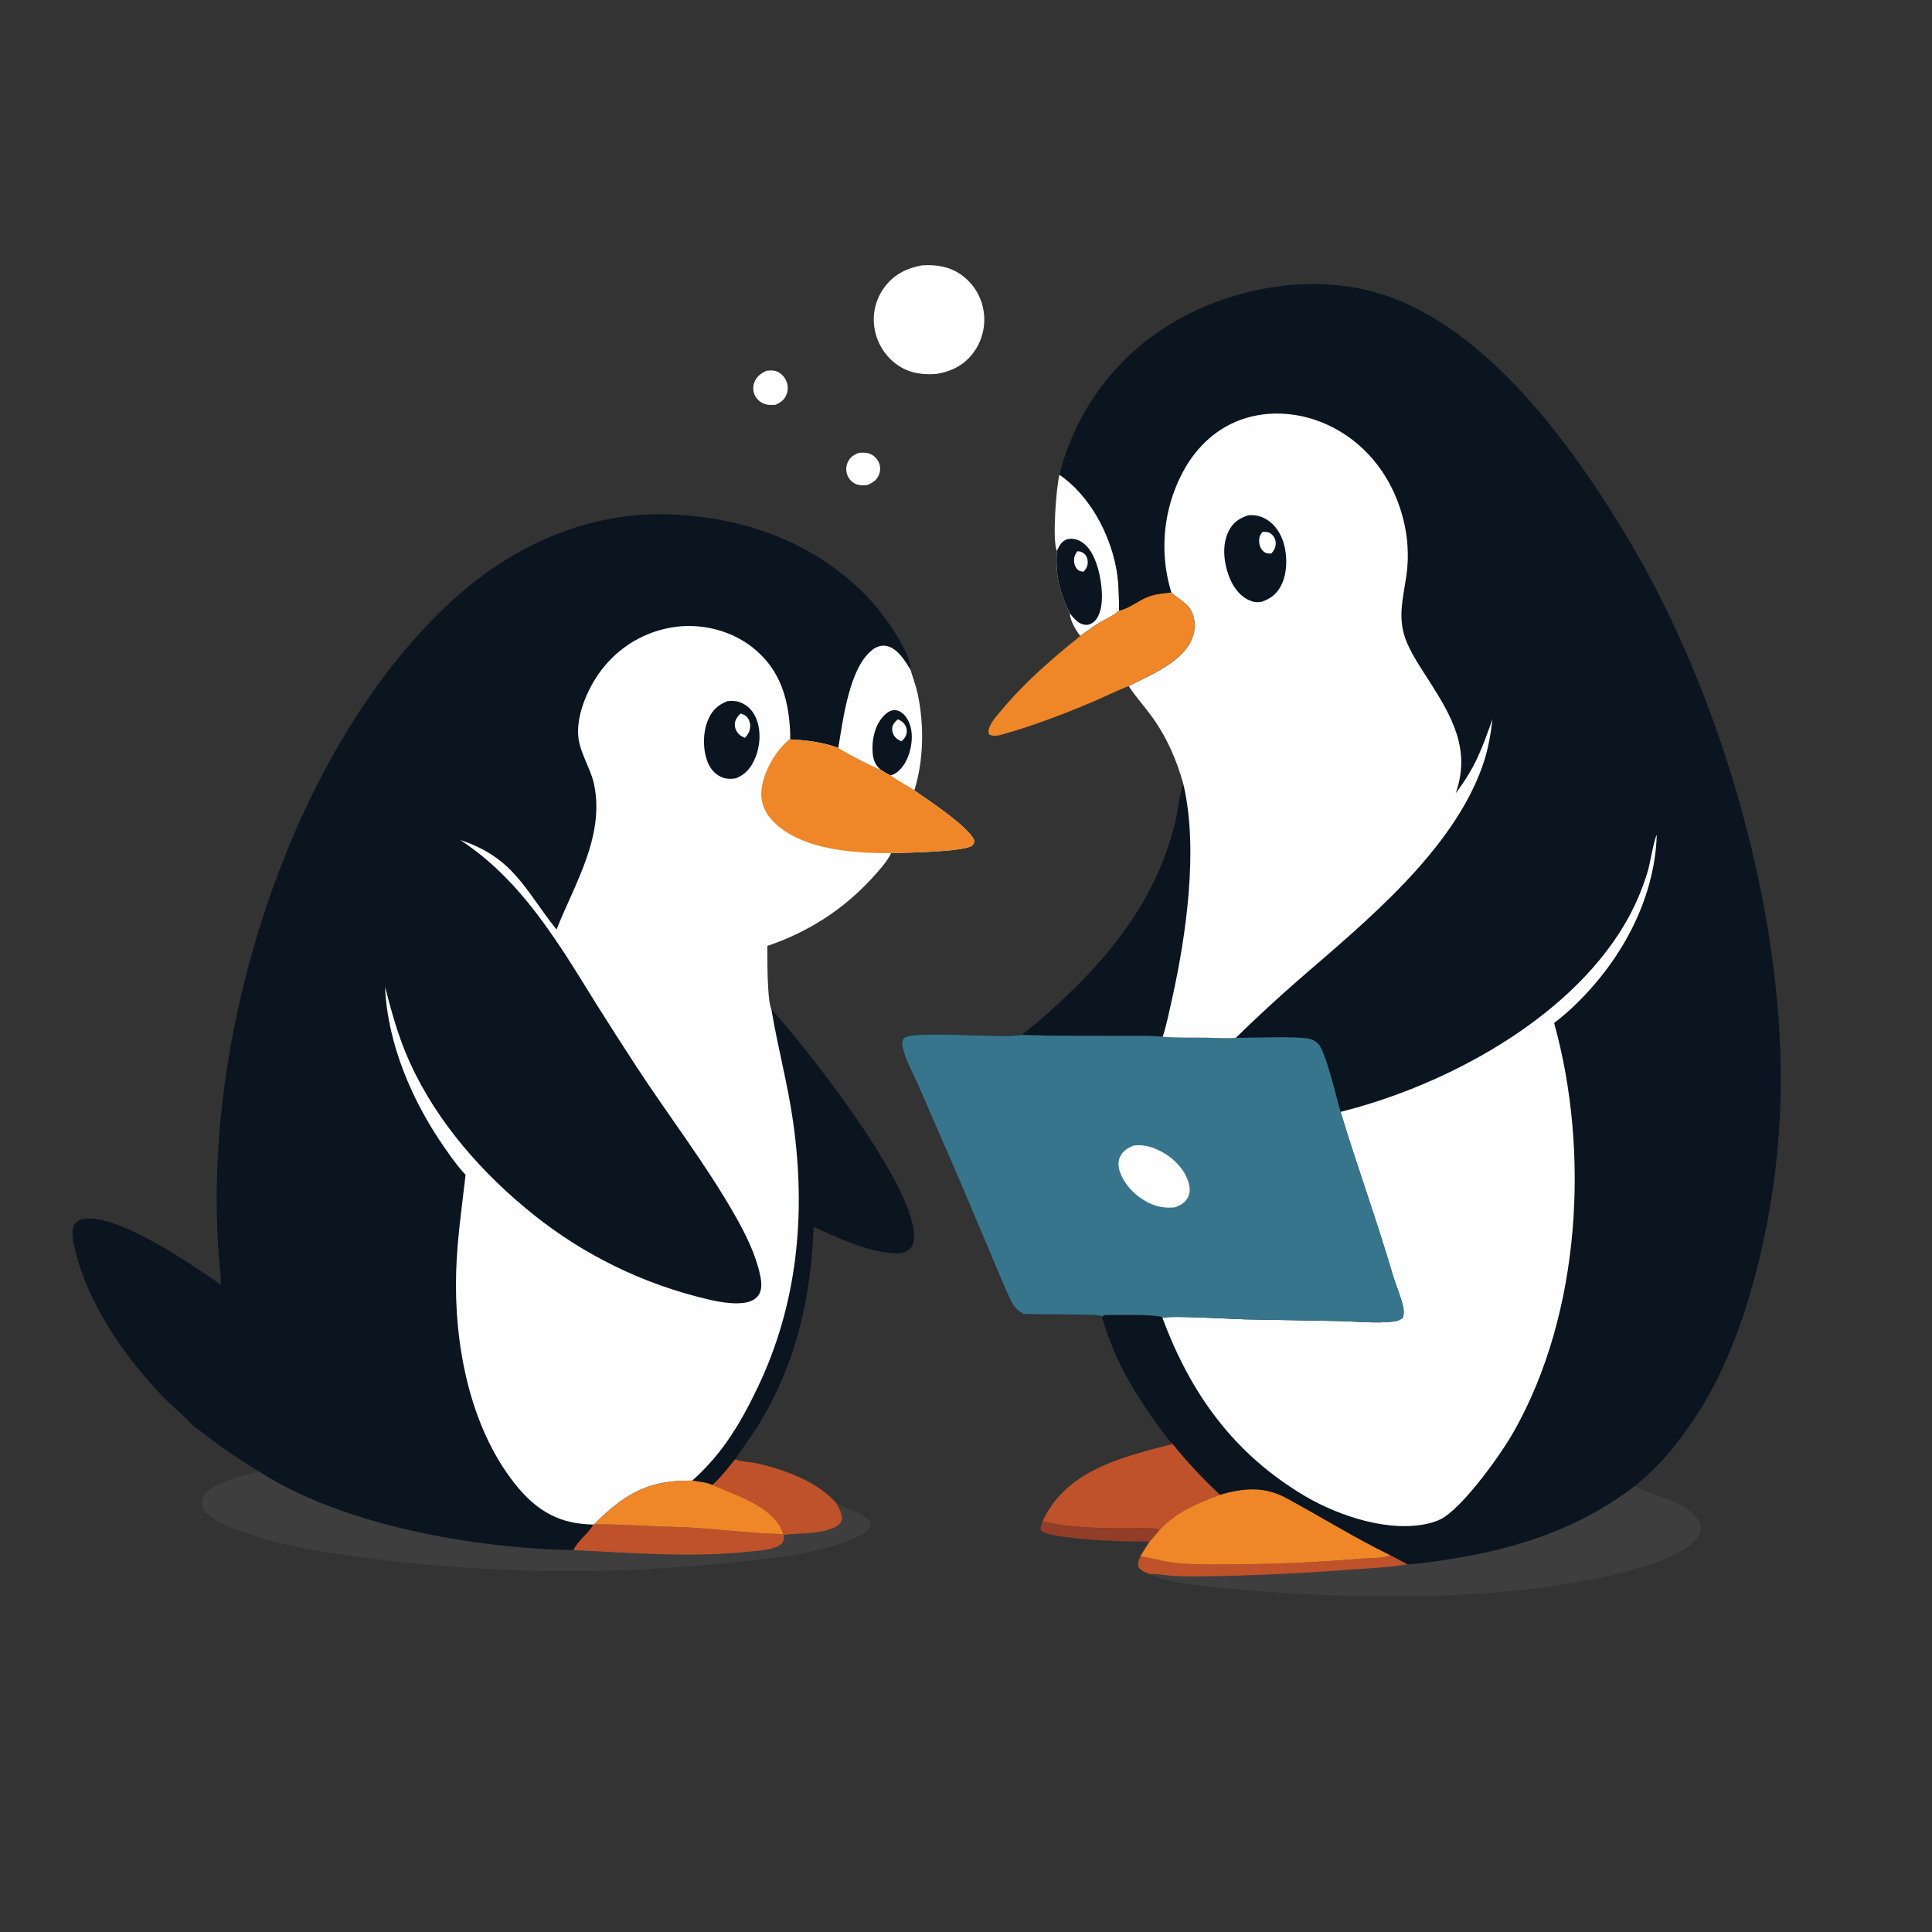 <?xml version="1.0" encoding="UTF-8" standalone="no"?>
<svg
   width="1024"
   height="1024"
   version="1.1"
   id="svg5116"
   sodipodi:docname="penguin-working-together.svg"
   inkscape:version="1.2 (dc2aeda, 2022-05-15)"
   xmlns:inkscape="http://www.inkscape.org/namespaces/inkscape"
   xmlns:sodipodi="http://sodipodi.sourceforge.net/DTD/sodipodi-0.dtd"
   xmlns="http://www.w3.org/2000/svg"
   xmlns:svg="http://www.w3.org/2000/svg">
  <rect width="100%" height="100%" fill="#333333" stroke="none"/>
  <defs
     id="defs5120" />
  <sodipodi:namedview
     id="namedview5118"
     pagecolor="#ffffff"
     bordercolor="#000000"
     borderopacity="0.25"
     inkscape:showpageshadow="2"
     inkscape:pageopacity="0.0"
     inkscape:pagecheckerboard="0"
     inkscape:deskcolor="#d1d1d1"
     showgrid="false"
     inkscape:zoom="0.47910229"
     inkscape:cx="404.92397"
     inkscape:cy="650.17431"
     inkscape:window-width="1728"
     inkscape:window-height="1051"
     inkscape:window-x="0"
     inkscape:window-y="38"
     inkscape:window-maximized="0"
     inkscape:current-layer="svg5116" />
  <path
     fill="#FEFEFE"
     d="M455.025 240.035C456.853 239.902 458.845 239.753 460.613 240.338C462.759 241.047 464.658 242.781 465.651 244.802Q465.841 245.188 465.99 245.591Q466.138 245.994 466.245 246.41Q466.351 246.827 466.413 247.252Q466.475 247.677 466.493 248.106Q466.511 248.536 466.484 248.964Q466.457 249.393 466.386 249.817Q466.315 250.241 466.2 250.655Q466.085 251.069 465.928 251.469C464.75 254.503 462.556 255.886 459.675 257.09C457.866 257.333 455.802 257.348 454.061 256.723C451.948 255.963 450.188 254.245 449.276 252.203Q449.096 251.797 448.958 251.376Q448.821 250.954 448.726 250.52Q448.631 250.087 448.581 249.646Q448.531 249.205 448.525 248.762Q448.519 248.318 448.558 247.876Q448.598 247.434 448.681 246.998Q448.765 246.562 448.892 246.137Q449.019 245.712 449.188 245.302C450.393 242.373 452.247 241.298 455.025 240.035Z"
     id="path5046" />
  <path
     fill="#FEFEFE"
     d="M406.066 196.552C407.688 196.39 409.422 196.172 411.017 196.624C413.434 197.309 415.583 199.378 416.617 201.634C417.709 204.015 417.838 206.767 416.83 209.2C415.668 212.003 413.803 213.298 411.133 214.523C409.428 214.644 407.668 214.759 405.992 214.338C403.645 213.749 401.45 212.066 400.287 209.943Q400.078 209.557 399.91 209.151Q399.741 208.746 399.614 208.326Q399.487 207.906 399.403 207.475Q399.319 207.044 399.279 206.607Q399.238 206.17 399.242 205.731Q399.246 205.292 399.293 204.856Q399.341 204.42 399.432 203.99Q399.524 203.561 399.658 203.143C400.729 199.704 403.022 198.164 406.066 196.552Z"
     id="path5048" />
  <path
     fill="#FEFEFE"
     d="M561.549 251.594C577.476 262.439 588.244 282.619 591.695 301.319C593.049 308.657 593.087 316.149 593.143 323.585C590.539 326.178 585.846 328.146 582.651 330.107C579.152 332.254 575.863 334.598 572.596 337.083C570.266 334.118 567.088 328.923 567.059 325.079C561.485 314.091 559.269 304.303 560.206 291.993C557.623 287.171 559.822 257.688 561.549 251.594Z"
     id="path5050" />
  <path
     fill="#0A1520"
     d="M560.206 291.993C561.352 289.502 562.482 287.055 565.195 285.975C567.495 285.059 570.567 285.712 572.655 286.873C578.026 289.858 580.771 296.752 582.245 302.43C584.054 309.399 585.418 320.756 581.691 327.21C580.643 329.025 578.98 330.664 576.859 331.074C574.811 331.469 572.697 330.699 571.085 329.444C569.517 328.223 568.256 326.65 567.059 325.079C561.485 314.091 559.269 304.303 560.206 291.993Z"
     id="path5052" />
  <path
     fill="#FEFEFE"
     d="M570.974 292.183C572.375 292.225 573.514 292.453 574.593 293.426C575.877 294.583 576.475 296.003 576.518 297.728C576.575 300 575.801 301.369 574.331 303.025C573.439 302.934 572.613 302.85 571.826 302.364C570.543 301.571 569.689 300.094 569.424 298.635C568.957 296.053 569.496 294.292 570.974 292.183Z"
     id="path5054" />
  <path
     fill="#FEFEFE"
     d="M488.665 140.64C495.841 140.21 502.567 141.065 508.714 145.115Q509.306 145.507 509.877 145.927Q510.449 146.348 511 146.795Q511.55 147.243 512.078 147.718Q512.605 148.192 513.109 148.692Q513.613 149.192 514.092 149.715Q514.571 150.239 515.023 150.786Q515.475 151.333 515.9 151.901Q516.326 152.469 516.722 153.057Q517.119 153.646 517.486 154.253Q517.854 154.86 518.191 155.485Q518.528 156.109 518.834 156.749Q519.14 157.39 519.414 158.044Q519.688 158.699 519.93 159.366Q520.172 160.033 520.38 160.711Q520.589 161.389 520.764 162.077Q520.94 162.765 521.081 163.46Q521.233 164.196 521.348 164.938Q521.463 165.681 521.54 166.428Q521.616 167.176 521.655 167.926Q521.693 168.677 521.693 169.428Q521.693 170.179 521.655 170.93Q521.617 171.68 521.54 172.428Q521.464 173.175 521.349 173.918Q521.234 174.66 521.082 175.396Q520.93 176.132 520.74 176.859Q520.551 177.586 520.324 178.302Q520.098 179.019 519.835 179.723Q519.572 180.427 519.274 181.116Q518.975 181.806 518.642 182.479Q518.309 183.153 517.942 183.809Q517.575 184.464 517.175 185.1Q516.775 185.736 516.343 186.351C511.408 193.329 504.709 196.797 496.37 198.187C489.259 198.711 482.76 197.988 476.582 194.042Q475.955 193.636 475.35 193.2Q474.745 192.763 474.163 192.296Q473.58 191.829 473.022 191.333Q472.464 190.837 471.932 190.314Q471.4 189.79 470.895 189.241Q470.39 188.691 469.914 188.116Q469.437 187.542 468.991 186.944Q468.544 186.346 468.128 185.726Q467.712 185.106 467.328 184.466Q466.944 183.826 466.593 183.168Q466.242 182.509 465.925 181.833Q465.607 181.158 465.325 180.467Q465.042 179.776 464.795 179.072Q464.547 178.368 464.336 177.652Q464.125 176.936 463.95 176.21Q463.775 175.485 463.637 174.751Q463.501 174.054 463.401 173.35Q463.3 172.647 463.235 171.939Q463.169 171.232 463.139 170.522Q463.108 169.812 463.114 169.101Q463.119 168.391 463.159 167.681Q463.2 166.972 463.275 166.266Q463.351 165.559 463.462 164.857Q463.573 164.155 463.718 163.46Q463.864 162.764 464.044 162.077Q464.224 161.39 464.438 160.712Q464.652 160.035 464.899 159.368Q465.146 158.702 465.427 158.049Q465.707 157.397 466.019 156.758Q466.332 156.12 466.676 155.498Q467.02 154.877 467.394 154.273Q467.768 153.669 468.172 153.084C473.204 145.794 480.127 142.216 488.665 140.64Z"
     id="path5056" />
  <path
     fill="#EF8628"
     d="M620.853 314.056C620.99 314.18 621.121 314.31 621.263 314.428C627.038 319.227 631.956 320.841 633.111 329.331C633.841 334.691 631.802 340.027 628.506 344.196C621.519 353.033 608.136 358.65 598.219 363.65C591.622 366.148 585.182 369.454 578.667 372.2C563.698 378.513 548.2 384.417 532.578 388.917C530.115 389.626 526.701 390.651 524.34 389.329C524.016 388.538 523.826 388.316 523.916 387.426C524.302 383.59 528.683 378.945 531.072 376.099C543.563 361.22 557.506 349.208 572.596 337.083C575.863 334.598 579.152 332.254 582.651 330.107C585.846 328.146 590.539 326.178 593.143 323.585C598.159 322.711 603.416 318.271 608.29 316.376C612.263 314.832 616.644 314.419 620.853 314.056Z"
     id="path5058" />
  <path
     fill="#0A1520"
     d="M541.565 548.491C548.37 543.37 554.83 537.515 561.102 531.761C585.886 509.025 607.06 483.099 618.361 451.019C620.567 444.757 622.434 438.204 623.787 431.708C624.743 427.12 625.073 420.636 626.972 416.453C627.066 416.246 627.168 416.042 627.266 415.836C635.252 449.861 628.74 495.804 621.213 529.456C619.728 536.094 618.354 543.031 616.262 549.508C609.018 548.726 601.264 549.115 593.955 549.049C576.508 548.893 558.999 549.229 541.565 548.491Z"
     id="path5060" />
  <path
     fill="#0A1520"
     d="M408.822 534.835C427.463 555.626 485.672 628.772 484.521 656.276C484.426 658.555 483.676 660.718 481.934 662.259C479.454 664.454 475.512 664.47 472.414 664.174C458.207 662.816 444.135 656.175 431.306 650.244C429.674 688.924 421.829 723.139 401.314 756.458Q395.504 765.014 389.607 773.509C385.813 778.089 382.045 783.178 377.546 787.083C374.416 785.635 370.314 785.327 366.912 784.75C373.79 778.556 379.652 772.035 385.02 764.467C391.438 755.418 396.599 745.755 401.393 735.777C422.76 691.307 427.227 643.613 420.438 595.113C417.591 574.769 412.195 555.054 408.822 534.835Z"
     id="path5062" />
  <path
     fill="#923D28"
     d="M552.631 806.235C565.637 809.753 583.355 809.922 596.89 810.027C602.508 810.07 609.404 809.318 614.869 810.617C613.048 812.745 611.272 814.974 609.361 817.018C594.133 817.109 572.798 816.43 557.936 813.584C555.927 813.199 552.838 812.647 551.613 810.849C551.342 809.128 552.019 807.801 552.631 806.235Z"
     id="path5066" />
  <path
     fill="#BF522B"
     d="M389.607 773.509C389.84 773.587 390.072 773.668 390.306 773.744C393.841 774.889 398.014 774.815 401.686 775.688C416.105 779.114 433.845 785.421 443.56 797.056C444.657 799.513 446.892 802.955 446.106 805.74C445.498 807.892 443.217 809.197 441.293 809.989C433.395 813.243 423.932 812.501 415.572 813.502L415.154 813.094Q414.844 812.224 414.505 811.365C409.219 798.212 389.462 792.256 377.546 787.083C382.045 783.178 385.813 778.089 389.607 773.509Z"
     id="path5068" />
  <path
     fill="#BF522B"
     d="M621.547 765.299C629.344 775.053 637.577 783.659 646.631 792.247C634.846 796.668 623.659 801.243 614.869 810.617C609.404 809.318 602.508 810.07 596.89 810.027C583.355 809.922 565.637 809.753 552.631 806.235C553.321 804.678 554.114 803.198 554.973 801.729C568.799 778.093 596.897 771.779 621.547 765.299Z"
     id="path5070" />
  <path
     fill="#33A8C0"
     d="M137.455 779.975C181.604 808.573 252.064 820.72 303.894 821.566C306.395 816.244 311.616 813.091 314.402 808.074L314.889 807.896Q316.042 806.676 317.254 805.514C332.79 790.584 345.271 784.382 366.912 784.75C370.314 785.327 374.416 785.635 377.546 787.083C389.462 792.256 409.219 798.212 414.505 811.365Q414.844 812.224 415.154 813.094L415.572 813.502C423.932 812.501 433.395 813.243 441.293 809.989C443.217 809.197 445.498 807.892 446.106 805.74C446.892 802.955 444.657 799.513 443.56 797.056C447.763 798.993 458.124 802.32 460.739 806.192C461.37 807.126 461.687 807.985 461.28 809.098C460.139 812.217 454.935 814.354 452.079 815.564C432.846 823.716 410.207 825.788 389.595 827.983Q377.035 829.329 364.441 830.291Q351.846 831.253 339.228 831.831Q326.61 832.409 313.98 832.601Q301.35 832.793 288.72 832.601Q276.09 832.408 263.472 831.829Q250.854 831.251 238.259 830.289Q225.664 829.326 213.105 827.979Q200.546 826.633 188.033 824.904C165.739 821.744 143.077 818.081 122.151 809.419C117.891 807.656 108.536 803.286 107.135 798.577C106.559 796.641 106.877 794.876 107.876 793.139C112.357 785.346 129.235 782.168 137.455 779.975Z"
     id="path5072"
     style="fill:#666666;fill-opacity:0.231" />
  <path
     fill="#BF522B"
     d="M314.889 807.896C325.098 807.843 335.248 808.452 345.441 808.87C354.145 809.228 362.805 809.352 371.5 810.006C385.983 811.095 400.643 812.848 415.154 813.094L415.572 813.502C415.494 815.499 415.581 817 413.973 818.44C410.68 821.387 402.34 821.84 398.101 822.296C366.605 825.69 335.383 823.089 303.894 821.566C306.395 816.244 311.616 813.091 314.402 808.074L314.889 807.896Z"
     id="path5074" />
  <path
     fill="#EF8628"
     d="M314.889 807.896Q316.042 806.676 317.254 805.514C332.79 790.584 345.271 784.382 366.912 784.75C370.314 785.327 374.416 785.635 377.546 787.083C389.462 792.256 409.219 798.212 414.505 811.365Q414.844 812.224 415.154 813.094C400.643 812.848 385.983 811.095 371.5 810.006C362.805 809.352 354.145 809.228 345.441 808.87C335.248 808.452 325.098 807.843 314.889 807.896Z"
     id="path5076" />
  <path
     fill="#33A8C0"
     d="M746.051 829.134C754.719 828.591 763.491 827.182 772.057 825.772C806.597 820.089 838.255 809.149 866.302 787.76C866.444 787.832 866.585 787.905 866.728 787.975C876.339 792.679 897.432 796.698 901.156 808.175C901.761 810.036 901.377 811.989 900.477 813.68C895.382 823.256 874.014 829.69 864.044 832.381C802.346 849.04 720.092 848.047 656.481 842.456C644.265 841.382 619.971 839.609 609.353 834.317Q608.637 834.031 607.927 833.729C606.057 832.928 603.983 832.09 603.328 829.966C602.79 828.22 603.802 826.445 604.466 824.866C605.965 822.169 607.681 819.604 609.361 817.018C611.272 814.974 613.048 812.745 614.869 810.617C623.659 801.243 634.846 796.668 646.631 792.247C659.031 788.588 670.08 787.646 681.741 793.961C700.244 803.981 717.996 815.053 736.951 824.303C740.002 825.881 743.069 827.43 746.051 829.134Z"
     id="path5080"
     style="fill:#666666;fill-opacity:0.231" />
  <path
     fill="#BF522B"
     d="M736.951 824.303C740.002 825.881 743.069 827.43 746.051 829.134C736.243 830.877 725.711 831.145 715.769 831.921Q676.755 834.933 637.629 835.506C632.017 835.562 626.329 835.564 620.728 835.173C617.202 834.927 612.833 833.946 609.353 834.317Q608.637 834.031 607.927 833.729C606.057 832.928 603.983 832.09 603.328 829.966C602.79 828.22 603.802 826.445 604.466 824.866C612.656 826.243 618.05 828.162 627.005 828.772C634.874 829.309 642.905 829.133 650.796 829.148Q686.369 829.105 721.814 826.088C726.331 825.726 732.925 826.095 736.951 824.303Z"
     id="path5082" />
  <path
     fill="#EF8628"
     d="M646.631 792.247C659.031 788.588 670.08 787.646 681.741 793.961C700.244 803.981 717.996 815.053 736.951 824.303C732.925 826.095 726.331 825.726 721.814 826.088Q686.369 829.105 650.796 829.148C642.905 829.133 634.874 829.309 627.005 828.772C618.05 828.162 612.656 826.243 604.466 824.866C605.965 822.169 607.681 819.604 609.361 817.018C611.272 814.974 613.048 812.745 614.869 810.617C623.659 801.243 634.846 796.668 646.631 792.247Z"
     id="path5084" />
  <path
     fill="#0A1520"
     d="M117.16 680.98C116.886 674.328 116.024 667.67 115.618 661.017Q114.589 642.753 114.988 624.464C117.508 521.089 160.205 393.624 236.541 321.202C268.608 290.78 309.273 271.233 354.183 272.628C394.831 273.892 433.225 287.86 461.375 318.056C467.771 324.916 482.974 345.684 482.649 355.073C483.863 359.299 485.497 363.493 486.409 367.793C489.9 384.272 489.647 402.841 484.629 418.953C491.613 423.731 513.669 438.403 516.355 445.399C516.265 446.733 516.344 447.148 515.299 448.111C511.6 451.523 479.631 452.007 472.39 452.141C470.059 456.837 466.098 461.181 462.582 465.035C447.03 482.086 428.51 493.972 406.72 501.371C406.749 507.461 406.515 529.806 408.822 534.835C412.195 555.054 417.591 574.769 420.438 595.113C427.227 643.613 422.76 691.307 401.393 735.777C396.599 745.755 391.438 755.418 385.02 764.467C379.652 772.035 373.79 778.556 366.912 784.75C345.271 784.382 332.79 790.584 317.254 805.514Q316.042 806.676 314.889 807.896L314.402 808.074C311.616 813.091 306.395 816.244 303.894 821.566C252.064 820.72 181.604 808.573 137.455 779.975C124.825 772.495 113.397 764.275 101.907 755.173C96.537 749.472 90.326 744.523 84.924 738.776C65.313 717.91 46.375 690.49 39.775 662.339C38.917 658.679 37.239 651.999 39.713 648.748C40.939 647.136 42.502 646.37 44.479 646.047C62.366 643.118 102.136 670.599 117.16 680.98Z"
     id="path5086" />
  <path
     fill="#FEFEFE"
     d="M444.307 396.394C446.795 381.8 450.08 353.715 462.506 344.338C464.627 342.737 467.211 341.823 469.869 342.367C475.698 343.559 479.789 350.373 482.649 355.073C483.863 359.299 485.497 363.493 486.409 367.793C489.9 384.272 489.647 402.841 484.629 418.953C480.488 416.189 476.038 413.935 471.949 411.066C470.224 410.206 468.585 409.122 466.934 408.127C464.66 407.601 445.348 397.684 444.307 396.394Z"
     id="path5088" />
  <path
     fill="#0A1520"
     d="M466.934 408.127C463.709 405.279 462.714 402.607 462.472 398.313C462.108 391.826 463.712 384.529 468.183 379.634C469.665 378.011 471.688 376.454 473.984 376.377C476.18 376.304 478.163 377.64 479.548 379.232C482.762 382.928 483.587 388.136 483.17 392.875C482.657 398.703 480.424 405.071 475.895 408.959C474.702 409.982 473.414 410.543 471.949 411.066C470.224 410.206 468.585 409.122 466.934 408.127Z"
     id="path5090" />
  <path
     fill="#FEFEFE"
     d="M475.906 381.25C476.906 381.696 477.955 382.249 478.729 383.04C479.876 384.212 480.652 385.866 480.614 387.517C480.558 389.911 479.504 391.357 477.818 392.935C476.737 392.44 475.594 391.886 474.763 391.01C473.463 389.639 472.782 387.928 472.888 386.038C473.007 383.924 474.395 382.535 475.906 381.25Z"
     id="path5092" />
  <path
     fill="#FEFEFE"
     d="M294.961 492.672C304.626 468.372 320.41 443.486 314.964 416.17C313.184 407.244 307.201 399.036 306.475 390.073C305.475 377.726 312.532 362.509 320.284 353.227Q321.216 352.09 322.204 351.002Q323.193 349.914 324.234 348.876Q325.275 347.838 326.367 346.854Q327.459 345.87 328.599 344.941Q329.739 344.013 330.924 343.143Q332.108 342.273 333.335 341.463Q334.562 340.653 335.828 339.906Q337.094 339.159 338.396 338.476Q339.698 337.793 341.032 337.176Q342.366 336.559 343.73 336.009Q345.093 335.46 346.482 334.979Q347.872 334.498 349.283 334.088Q350.695 333.678 352.125 333.338Q353.556 332.999 355.001 332.732Q356.447 332.465 357.904 332.27Q359.361 332.075 360.826 331.954C375.064 330.838 389.884 335.266 400.719 344.679C413.298 355.607 417.582 369.578 418.673 385.731C418.78 387.793 418.868 389.818 418.791 391.884C427.418 392.309 436.172 393.371 444.307 396.394C445.348 397.684 464.66 407.601 466.934 408.127C468.585 409.122 470.224 410.206 471.949 411.066C476.038 413.935 480.488 416.189 484.629 418.953C491.613 423.731 513.669 438.403 516.355 445.399C516.265 446.733 516.344 447.148 515.299 448.111C511.6 451.523 479.631 452.007 472.39 452.141C470.059 456.837 466.098 461.181 462.582 465.035C447.03 482.086 428.51 493.972 406.72 501.371C406.749 507.461 406.515 529.806 408.822 534.835C412.195 555.054 417.591 574.769 420.438 595.113C427.227 643.613 422.76 691.307 401.393 735.777C396.599 745.755 391.438 755.418 385.02 764.467C379.652 772.035 373.79 778.556 366.912 784.75C345.271 784.382 332.79 790.584 317.254 805.514Q316.042 806.676 314.889 807.896L314.402 808.074Q311.095 807.932 307.802 807.592C292.783 805.897 282.186 798.131 272.961 786.513C248.779 756.058 240.614 712.153 241.772 674.118C242.303 656.675 244.794 639.919 246.773 622.647C242.653 618.402 239.138 613.321 235.747 608.479C218.605 584.007 205.323 553.243 204.089 523.053C207.125 534.712 210.236 546.313 214.804 557.485C227.871 589.444 251.394 617.618 277.694 639.616Q280.154 641.7 282.67 643.714Q285.187 645.729 287.758 647.673Q290.329 649.618 292.954 651.49Q295.578 653.362 298.253 655.161Q300.928 656.959 303.652 658.683Q306.376 660.407 309.147 662.055Q311.918 663.703 314.733 665.273Q317.548 666.843 320.406 668.335Q323.264 669.826 326.162 671.238Q329.06 672.65 331.996 673.981Q334.932 675.312 337.904 676.561Q340.876 677.81 343.881 678.977Q346.886 680.143 349.923 681.225Q352.959 682.308 356.024 683.306Q359.09 684.303 362.181 685.216Q365.273 686.129 368.389 686.955C376.327 689.038 385.7 691.503 393.956 690.575C397.018 690.23 400.146 689.129 401.989 686.517C404.068 683.571 403.619 679.44 402.932 676.113C400.711 665.356 395.473 654.673 390.099 645.138C374.525 617.508 354.747 592.022 337.4 565.461Q326.582 548.877 316.034 532.12C304.782 513.961 293.654 495.436 280.192 478.813C269.488 465.597 258.18 454.638 243.955 445.207C272.136 454.612 277.89 471.07 294.589 492.207L294.961 492.672Z"
     id="path5094" />
  <path
     fill="#0A1520"
     d="M385.639 371.596C387.961 371.427 390.002 371.391 392.217 372.206C396.069 373.623 398.87 376.513 400.542 380.227C403.479 386.752 403.036 395.137 400.299 401.703C398.143 406.875 395.223 410.439 389.983 412.548C387.617 412.859 385.631 413.001 383.337 412.231C379.614 410.981 376.91 408.097 375.351 404.552C372.356 397.746 372.395 388.101 375.379 381.289C377.58 376.266 380.613 373.572 385.639 371.596Z"
     id="path5096" />
  <path
     fill="#FEFEFE"
     d="M392.497 378.196C393.618 378.535 394.394 378.764 395.337 379.495C396.767 380.603 397.558 382.728 397.605 384.486C397.678 387.266 396.667 389.158 394.775 391.095C393.724 390.631 392.766 390.14 391.907 389.37C390.463 388.076 389.499 386.159 389.48 384.207C389.455 381.594 390.739 379.968 392.497 378.196Z"
     id="path5098" />
  <path
     fill="#EF8628"
     d="M418.673 385.731C418.78 387.793 418.868 389.818 418.791 391.884C427.418 392.309 436.172 393.371 444.307 396.394C445.348 397.684 464.66 407.601 466.934 408.127C468.585 409.122 470.224 410.206 471.949 411.066C476.038 413.935 480.488 416.189 484.629 418.953C491.613 423.731 513.669 438.403 516.355 445.399C516.265 446.733 516.344 447.148 515.299 448.111C511.6 451.523 479.631 452.007 472.39 452.141C468.066 452.213 463.68 452.15 459.364 451.916C442.342 450.99 420.434 447.643 408.61 434.006C404.789 429.599 402.977 424.431 403.606 418.603C404.65 408.926 411.077 397.81 418.577 391.708L418.673 385.731Z"
     id="path5100" />
  <path
     fill="#0A1520"
     d="M561.549 251.594Q561.93 250.061 562.348 248.537Q562.766 247.013 563.22 245.5Q563.675 243.987 564.167 242.486Q564.658 240.984 565.186 239.495Q565.714 238.006 566.278 236.53Q566.841 235.054 567.441 233.593Q568.04 232.131 568.675 230.684Q569.31 229.237 569.98 227.807Q570.65 226.376 571.354 224.962Q572.059 223.547 572.797 222.151Q573.536 220.754 574.308 219.376Q575.08 217.998 575.886 216.639Q576.692 215.279 577.53 213.94Q578.368 212.601 579.239 211.283Q580.109 209.964 581.012 208.668Q581.914 207.371 582.848 206.096Q583.782 204.822 584.746 203.57Q585.71 202.319 586.705 201.091Q587.699 199.864 588.723 198.661Q589.747 197.457 590.8 196.28Q591.853 195.102 592.935 193.95Q594.016 192.798 595.125 191.673Q596.234 190.547 597.37 189.449Q598.506 188.351 599.668 187.281Q600.83 186.211 602.018 185.169Q603.206 184.128 604.419 183.116Q605.632 182.103 606.869 181.121Q608.106 180.138 609.367 179.186Q610.628 178.234 611.911 177.312Q613.195 176.391 614.5 175.501Q615.805 174.611 617.132 173.753Q618.459 172.895 619.806 172.07C650.319 153.456 690.42 145.403 725.311 153.979C784.766 168.593 832.374 234.592 862.207 284.298C911.665 366.7 944.692 479.937 943.857 576.004Q943.717 588.031 942.872 600.03Q942.028 612.029 940.482 623.957Q938.937 635.886 936.695 647.703Q934.454 659.521 931.524 671.187C925.135 696.552 916.292 721.497 903.059 744.14C892.615 760.654 881.834 775.517 866.302 787.76C838.255 809.149 806.597 820.089 772.057 825.772C763.491 827.182 754.719 828.591 746.051 829.134C743.069 827.43 740.002 825.881 736.951 824.303C717.996 815.053 700.244 803.981 681.741 793.961C670.08 787.646 659.031 788.588 646.631 792.247C637.577 783.659 629.344 775.053 621.547 765.299L619.877 763.673C603.936 742.965 591.367 723.391 584.042 697.959L583.587 697.657L584.042 697.7L583.824 697.443C580.311 696.348 549.072 696.816 542.496 696.433C542.369 696.356 542.24 696.282 542.114 696.202C539.753 694.706 538.02 693.457 536.693 690.968C533.162 684.343 530.406 677.095 527.443 670.194L509.006 626.558L487.101 576.093C484.232 569.446 479.511 561.238 478.223 554.166C478 552.943 478.194 551.215 479.088 550.268C483.217 545.892 531.401 550.568 541.154 548.583C541.291 548.555 541.428 548.522 541.565 548.491C558.999 549.229 576.508 548.893 593.955 549.049C601.264 549.115 609.018 548.726 616.262 549.508C618.354 543.031 619.728 536.094 621.213 529.456C628.74 495.804 635.252 449.861 627.266 415.836C623.585 402.513 618.139 390.103 609.87 378.967C606.166 373.978 602.002 369.28 598.534 364.126L598.219 363.65C608.136 358.65 621.519 353.033 628.506 344.196C631.802 340.027 633.841 334.691 633.111 329.331C631.956 320.841 627.038 319.227 621.263 314.428C621.121 314.31 620.99 314.18 620.853 314.056C616.644 314.419 612.263 314.832 608.29 316.376C603.416 318.271 598.159 322.711 593.143 323.585C593.087 316.149 593.049 308.657 591.695 301.319C588.244 282.619 577.476 262.439 561.549 251.594Z"
     id="path5102" />
  <path
     fill="#FEFEFE"
     d="M710.526 589.316C765.724 575.511 830.432 540.953 860.556 490.807Q862.625 487.359 864.471 483.786Q866.318 480.214 867.934 476.532Q869.55 472.85 870.93 469.072Q872.31 465.295 873.447 461.438C874.539 457.759 876.647 444.84 878.121 442.518C876.988 477.792 858.304 510.821 832.859 534.509Q828.487 538.589 823.718 542.197C842.672 610.441 837.789 695.863 802.597 758.327C795.486 770.947 777.464 795.973 765.639 804.007C763.415 805.518 760.869 806.472 758.285 807.168C737.447 812.78 709.822 803.675 691.788 793.029C654.224 770.853 631.022 738.8 616.131 698.484C620.125 697.137 652.883 699.096 659.889 699.29L709.437 700.178C718.614 700.377 728.765 701.488 737.84 700.513C739.908 700.291 741.882 699.919 743.433 698.452C744.281 696.351 744.098 694.466 743.602 692.279C742.289 686.497 739.708 680.918 738.039 675.213C729.601 646.359 719.214 618.099 710.526 589.316Z"
     id="path5104" />
  <path
     fill="#37758C"
     d="M542.496 696.433C542.369 696.356 542.24 696.282 542.114 696.202C539.753 694.706 538.02 693.457 536.693 690.968C533.162 684.343 530.406 677.095 527.443 670.194L509.006 626.558L487.101 576.093C484.232 569.446 479.511 561.238 478.223 554.166C478 552.943 478.194 551.215 479.088 550.268C483.217 545.892 531.401 550.568 541.154 548.583C541.291 548.555 541.428 548.522 541.565 548.491C558.999 549.229 576.508 548.893 593.955 549.049C601.264 549.115 609.018 548.726 616.262 549.508C623.835 550.193 631.563 549.916 639.169 550.006C644.318 550.067 649.884 550.55 654.989 550.082C663.267 550.111 687.41 549.133 693.672 550.511C695.57 550.929 697.355 551.822 698.708 553.234C702.696 557.397 708.385 582.009 710.526 589.316C719.214 618.099 729.601 646.359 738.039 675.213C739.708 680.918 742.289 686.497 743.602 692.279C744.098 694.466 744.281 696.351 743.433 698.452C741.882 699.919 739.908 700.291 737.84 700.513C728.765 701.488 718.614 700.377 709.437 700.178L659.889 699.29C652.883 699.096 620.125 697.137 616.131 698.484L615.716 698.04C611.648 696.597 592.925 696.962 587.768 696.987C586.217 696.994 585.144 696.82 584.042 697.959L583.587 697.657L584.042 697.7L583.824 697.443C580.311 696.348 549.072 696.816 542.496 696.433Z"
     id="path5106" />
  <path
     fill="#FEFEFE"
     d="M601.107 607.109C604.877 606.793 608.137 607.221 611.69 608.584C618.971 611.379 626.008 617.113 629.102 624.383C630.395 627.42 631.286 631.129 629.806 634.266C628.32 637.414 625.591 638.952 622.422 639.968C618.671 640.245 615.337 640.027 611.768 638.745C604.443 636.114 597.653 630.227 594.386 623.118C593.014 620.13 592.181 616.6 593.517 613.449C594.981 609.994 597.776 608.4 601.107 607.109Z"
     id="path5108" />
  <path
     fill="#FEFEFE"
     d="M620.853 314.056Q620.549 313.069 620.27 312.076Q619.991 311.082 619.736 310.082Q619.482 309.081 619.252 308.075Q619.022 307.069 618.817 306.057Q618.612 305.045 618.432 304.029Q618.252 303.013 618.097 301.992Q617.942 300.972 617.812 299.948Q617.683 298.923 617.579 297.896Q617.474 296.87 617.395 295.84Q617.316 294.811 617.263 293.78Q617.209 292.749 617.181 291.718Q617.153 290.686 617.151 289.654Q617.148 288.621 617.171 287.589Q617.194 286.557 617.242 285.526Q617.29 284.495 617.364 283.466Q617.438 282.436 617.537 281.409Q617.636 280.381 617.76 279.356Q617.885 278.332 618.034 277.31Q618.184 276.289 618.359 275.272Q618.534 274.255 618.734 273.242Q618.933 272.229 619.158 271.222Q619.383 270.214 619.633 269.213Q619.882 268.211 620.156 267.216Q620.431 266.221 620.729 265.233Q621.028 264.245 621.351 263.264Q621.674 262.284 622.021 261.312Q622.368 260.34 622.739 259.376Q623.11 258.413 623.504 257.459Q623.899 256.505 624.317 255.562Q624.735 254.618 625.176 253.685Q625.617 252.751 626.081 251.829Q626.545 250.907 627.032 249.997C634.183 236.618 645.637 225.973 660.337 221.575C676.319 216.793 693.599 219.429 708.089 227.408C725.576 237.037 737.638 253.48 743.053 272.556Q744.034 275.914 744.709 279.347Q745.385 282.78 745.749 286.26Q746.114 289.74 746.164 293.238Q746.215 296.736 745.951 300.225C744.73 314.757 739.59 326.466 745.777 340.776C748.811 347.794 753.168 354.173 757.284 360.585C769.62 379.805 779.706 397.489 771.548 420.464C782.262 406.14 785.124 397.478 791.068 381.18C790.028 389.743 788.636 397.811 785.75 405.99C769.813 451.156 723.553 488.749 688.43 519.199Q671.28 534.175 654.989 550.082C649.884 550.55 644.318 550.067 639.169 550.006C631.563 549.916 623.835 550.193 616.262 549.508C618.354 543.031 619.728 536.094 621.213 529.456C628.74 495.804 635.252 449.861 627.266 415.836C623.585 402.513 618.139 390.103 609.87 378.967C606.166 373.978 602.002 369.28 598.534 364.126L598.219 363.65C608.136 358.65 621.519 353.033 628.506 344.196C631.802 340.027 633.841 334.691 633.111 329.331C631.956 320.841 627.038 319.227 621.263 314.428C621.121 314.31 620.99 314.18 620.853 314.056Z"
     id="path5110" />
  <path
     fill="#0A1520"
     d="M661.763 273.076C664.714 272.951 667.124 273.231 669.814 274.513C674.825 276.901 678.238 281.572 679.994 286.739C682.433 293.912 682.505 303.505 679.022 310.318C676.712 314.838 673.385 317.413 668.634 318.98C666.043 319.336 664.493 319.216 662.088 318.127C656.467 315.582 653.118 310.32 651.106 304.691C648.543 297.52 647.702 288.547 651.182 281.564C653.534 276.844 656.868 274.659 661.763 273.076Z"
     id="path5112" />
  <path
     fill="#FEFEFE"
     d="M669.246 281.875C671.208 281.931 672.544 281.888 674.072 283.249C675.314 284.355 676.051 285.839 676.14 287.5C676.271 289.945 675.443 291.563 673.858 293.346C672.162 293.462 671.093 293.42 669.725 292.29C668.25 291.072 667.518 289.119 667.396 287.261C667.244 284.928 667.695 283.609 669.246 281.875Z"
     id="path5114" />
</svg>
